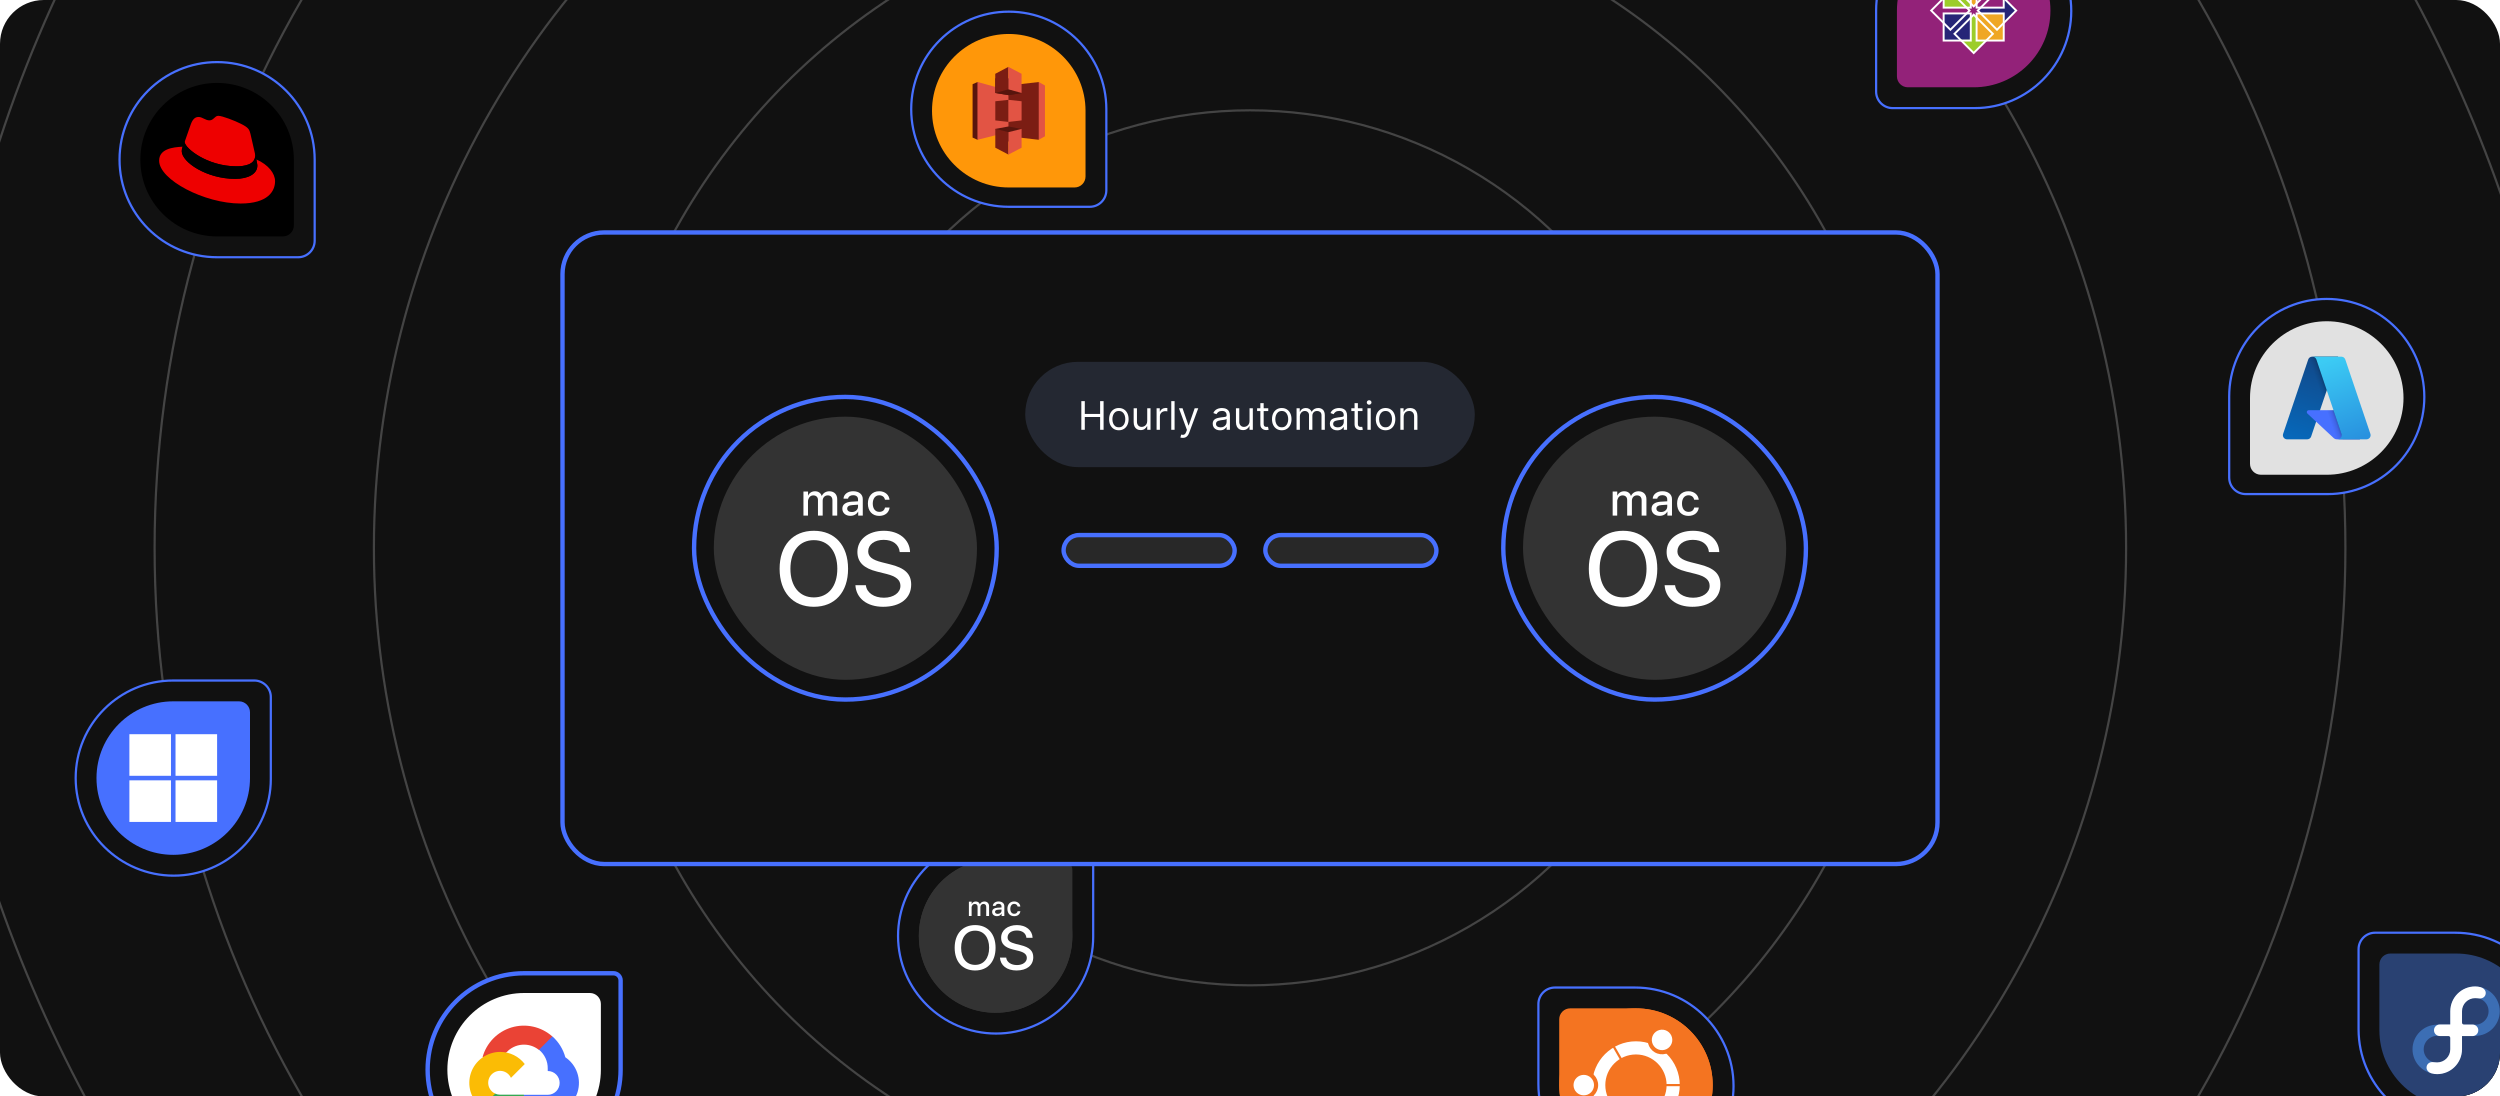 <svg width="1140" height="500" viewBox="0 0 1140 500" fill="none" xmlns="http://www.w3.org/2000/svg">
<g clip-path="url(#clip0_2346_7785)">
<rect width="1140" height="500" rx="20" fill="#111111"/>
<rect x="-29.5" y="-349.692" width="1199" height="1199" rx="599.5" stroke="#444444"/>
<circle cx="570" cy="249.808" r="499.5" stroke="#444444"/>
<circle cx="570" cy="249.808" r="399.5" stroke="#444444"/>
<circle cx="570" cy="249.808" r="299.5" stroke="#444444"/>
<circle cx="570" cy="249.808" r="199.5" stroke="#444444"/>
<circle cx="570" cy="249.808" r="99.5" stroke="#444444"/>
<path d="M54.51 72.808C54.51 48.237 74.429 28.318 99 28.318C123.571 28.318 143.49 48.237 143.49 72.808V109.772C143.49 113.929 140.121 117.298 135.964 117.298H99C74.429 117.298 54.51 97.379 54.51 72.808Z" fill="#111111"/>
<path d="M54.51 72.808C54.51 48.237 74.429 28.318 99 28.318C123.571 28.318 143.49 48.237 143.49 72.808V109.772C143.49 113.929 140.121 117.298 135.964 117.298H99C74.429 117.298 54.51 97.379 54.51 72.808Z" stroke="#4770FF" stroke-width="1.02"/>
<path d="M64 72.808C64 53.478 79.67 37.808 99 37.808C118.33 37.808 134 53.478 134 72.808V102.808C134 105.57 131.761 107.808 129 107.808H99C79.67 107.808 64 92.138 64 72.808Z" fill="black"/>
<path d="M107.848 75.864C111.32 75.864 116.348 75.141 116.348 71.003C116.348 70.686 116.32 70.37 116.265 70.058L114.209 61.058C113.737 59.086 113.32 58.169 109.848 56.447C107.154 55.058 101.293 52.808 99.543 52.808C97.904 52.808 97.431 54.891 95.515 54.891C93.654 54.891 92.293 53.336 90.543 53.336C88.876 53.336 87.793 54.475 86.959 56.808C86.959 56.808 84.626 63.391 84.32 64.364C84.274 64.536 84.256 64.714 84.265 64.891C84.237 67.447 94.32 75.836 107.848 75.864ZM116.876 72.697C117.348 74.975 117.348 75.225 117.348 75.503C117.348 79.391 112.987 81.558 107.237 81.558C94.237 81.558 82.876 73.947 82.876 68.919C82.875 68.222 83.016 67.532 83.293 66.891C78.626 67.114 72.57 67.947 72.57 73.28C72.57 82.03 93.293 92.808 109.681 92.808C122.265 92.808 125.431 87.114 125.431 82.614C125.431 79.086 122.376 75.086 116.876 72.697Z" fill="#EE0000"/>
<path d="M116.879 72.695C117.351 74.973 117.351 75.223 117.351 75.501C117.351 79.39 112.99 81.556 107.24 81.556C94.24 81.556 82.879 73.945 82.879 68.917C82.878 68.22 83.019 67.53 83.296 66.89L84.323 64.362C84.278 64.534 84.259 64.712 84.268 64.89C84.268 67.445 94.351 75.834 107.851 75.834C111.323 75.834 116.351 75.112 116.351 70.973C116.351 70.656 116.323 70.34 116.268 70.028L116.879 72.695Z" fill="black"/>
<path d="M34.51 354.808C34.51 330.237 54.429 310.318 79 310.318H115.964C120.121 310.318 123.49 313.687 123.49 317.844V355.254C123.49 379.575 103.552 399.298 79.224 399.298C54.649 399.298 34.51 379.376 34.51 354.808Z" fill="#111111"/>
<path d="M34.51 354.808C34.51 330.237 54.429 310.318 79 310.318H115.964C120.121 310.318 123.49 313.687 123.49 317.844V355.254C123.49 379.575 103.552 399.298 79.224 399.298C54.649 399.298 34.51 379.376 34.51 354.808Z" stroke="#4770FF" stroke-width="1.02"/>
<path d="M44 354.808C44 335.478 59.67 319.808 79 319.808H109C111.761 319.808 114 322.047 114 324.808V354.808C114 374.138 98.33 389.808 79 389.808C59.67 389.808 44 374.138 44 354.808Z" fill="#4770FF"/>
<path d="M59 334.808H77.962V353.762H59V334.808ZM80.038 334.808H99V353.762H80.038V334.808ZM59 355.846H77.962V374.808H59V355.846ZM80.038 355.846H99V374.808H80.038" fill="white"/>
<path d="M701.51 457.844C701.51 453.687 704.879 450.318 709.036 450.318H745.554C770.372 450.318 790.49 470.436 790.49 495.254C790.49 519.579 770.771 539.298 746.446 539.298C721.628 539.298 701.51 519.18 701.51 494.363V457.844Z" fill="#111111"/>
<path d="M701.51 457.844C701.51 453.687 704.879 450.318 709.036 450.318H745.554C770.372 450.318 790.49 470.436 790.49 495.254C790.49 519.579 770.771 539.298 746.446 539.298C721.628 539.298 701.51 519.18 701.51 494.363V457.844Z" stroke="#4770FF" stroke-width="1.02"/>
<path d="M711 464.808C711 462.047 713.239 459.808 716 459.808H746C765.33 459.808 781 475.478 781 494.808C781 514.138 765.33 529.808 746 529.808C726.67 529.808 711 514.138 711 494.808V464.808Z" fill="#F47421"/>
<path d="M746 529.808C765.33 529.808 781 514.138 781 494.808C781 475.478 765.33 459.808 746 459.808C726.67 459.808 711 475.478 711 494.808C711 514.138 726.67 529.808 746 529.808Z" fill="#F47421"/>
<path d="M745.998 511.782C755.373 511.782 762.973 504.182 762.973 494.807C762.973 485.432 755.373 477.832 745.998 477.832C736.623 477.832 729.023 485.432 729.023 494.807C729.023 504.182 736.623 511.782 745.998 511.782Z" stroke="white" stroke-width="6"/>
<path d="M722.199 501.371C725.824 501.371 728.762 498.433 728.762 494.809C728.762 491.184 725.824 488.246 722.199 488.246C718.575 488.246 715.637 491.184 715.637 494.809C715.637 498.433 718.575 501.371 722.199 501.371Z" fill="#F47421"/>
<path d="M759.223 494.808H767H759.223Z" fill="black"/>
<path d="M759.223 494.808H767" stroke="#F47421" stroke-width="1.02"/>
<path d="M722.2 499.481C724.78 499.481 726.872 497.389 726.872 494.808C726.872 492.228 724.78 490.136 722.2 490.136C719.619 490.136 717.527 492.228 717.527 494.808C717.527 497.389 719.619 499.481 722.2 499.481Z" fill="white"/>
<path d="M752.215 470.915C750.403 474.054 751.479 478.068 754.617 479.88C757.756 481.692 761.77 480.617 763.582 477.478C765.394 474.339 764.319 470.325 761.18 468.513C758.041 466.701 754.027 467.776 752.215 470.915Z" fill="#F47421"/>
<path d="M753.848 471.86C752.558 474.095 753.324 476.953 755.558 478.243C757.793 479.533 760.651 478.768 761.941 476.533C763.231 474.298 762.466 471.44 760.231 470.15C757.996 468.86 755.138 469.626 753.848 471.86Z" fill="white"/>
<path d="M739.391 483.356L735.502 476.62L739.391 483.356Z" fill="black"/>
<path d="M739.391 483.356L735.502 476.62" stroke="#F47421" stroke-width="1.02"/>
<path d="M855.51 4.808C855.51 -19.763 875.429 -39.682 900 -39.682C924.568 -39.682 944.49 -19.543 944.49 5.032C944.49 29.36 924.767 49.298 900.446 49.298H863.036C858.879 49.298 855.51 45.929 855.51 41.772V4.808Z" fill="#111111"/>
<path d="M855.51 4.808C855.51 -19.763 875.429 -39.682 900 -39.682C924.568 -39.682 944.49 -19.543 944.49 5.032C944.49 29.36 924.767 49.298 900.446 49.298H863.036C858.879 49.298 855.51 45.929 855.51 41.772V4.808Z" stroke="#4770FF" stroke-width="1.02"/>
<path d="M865 4.808C865 -14.522 880.67 -30.192 900 -30.192C919.33 -30.192 935 -14.522 935 4.808C935 24.138 919.33 39.808 900 39.808H870C867.239 39.808 865 37.569 865 34.808V4.808Z" fill="#932279"/>
<path d="M896.844 3.348L898.291 4.786L896.844 6.225H886.66V11.018L880.449 4.786L886.66 -1.34V3.348H896.844ZM901.321 -8.892H913.695V3.483H901.321V-8.892Z" fill="#932279"/>
<path d="M901.459 1.657L900.021 3.103L898.582 1.657V-8.528H893.789L900.021 -14.738L906.147 -8.528H901.459V1.657ZM901.324 6.133H913.698V18.508H901.324V6.133Z" fill="#EFA724"/>
<path d="M903.152 6.269L901.705 4.83L903.152 3.392H913.336V-1.401L919.547 4.83L913.336 10.957V6.269H903.152ZM886.301 6.134H898.675V18.508H886.301V6.134Z" fill="#262577"/>
<path d="M898.54 7.96L899.978 6.512L901.417 7.96V18.144H906.21L899.978 24.354L893.852 18.144H898.54V7.96ZM886.301 -8.892H898.675V3.483H886.301V-8.892Z" fill="#9CCD2A"/>
<path d="M885.859 -9.334H899.118V3.924H885.859V-9.334ZM886.743 3.04H898.234V-8.45H886.743V3.04ZM900.885 -9.334H914.144V3.924H900.885V-9.334ZM901.769 3.04H913.26V-8.45H901.769V3.04ZM900.885 5.692H914.144V18.951H900.885V5.692ZM901.769 18.066H913.26V6.576H901.769V18.066ZM885.859 5.692H899.118V18.951H885.859V5.692ZM886.743 18.066H898.234V6.576H886.743V18.066Z" fill="white"/>
<path d="M889.375 14.183L880 4.808L889.375 -4.567L898.75 4.808L889.375 14.183ZM881.25 4.808L889.375 12.933L897.5 4.808L889.375 -3.317L881.25 4.808ZM900 3.558L890.625 -5.817L900 -15.192L909.375 -5.817L900 3.558ZM891.875 -5.817L900 2.308L908.125 -5.817L900 -13.942L891.875 -5.817ZM910.625 14.183L901.25 4.808L910.625 -4.567L920 4.808L910.625 14.183ZM902.5 4.808L910.625 12.933L918.75 4.808L910.625 -3.317L902.5 4.808ZM900 24.808L890.625 15.433L900 6.058L909.375 15.433L900 24.808ZM891.875 15.433L900 23.558L908.125 15.433L900 7.308L891.875 15.433Z" fill="white"/>
<path d="M1075.51 432.844C1075.51 428.687 1078.88 425.318 1083.04 425.318H1119.55C1144.37 425.318 1164.49 445.436 1164.49 470.254C1164.49 494.579 1144.77 514.298 1120.45 514.298C1095.63 514.298 1075.51 494.18 1075.51 469.363V432.844Z" fill="#111111"/>
<path d="M1075.51 432.844C1075.51 428.687 1078.88 425.318 1083.04 425.318H1119.55C1144.37 425.318 1164.49 445.436 1164.49 470.254C1164.49 494.579 1144.77 514.298 1120.45 514.298C1095.63 514.298 1075.51 494.18 1075.51 469.363V432.844Z" stroke="#4770FF" stroke-width="1.02"/>
<path d="M1085 439.808C1085 437.047 1087.24 434.808 1090 434.808H1120C1139.33 434.808 1155 450.478 1155 469.808C1155 489.138 1139.33 504.808 1120 504.808C1100.67 504.808 1085 489.138 1085 469.808V439.808Z" fill="#294172"/>
<path d="M1111.34 469.8H1120.02V478.482C1120.02 483.275 1116.13 487.164 1111.34 487.164C1106.55 487.164 1102.66 483.275 1102.66 478.482C1102.66 473.689 1106.55 469.8 1111.34 469.8Z" stroke="#3C6EB4" stroke-width="5.1"/>
<path d="M1128.66 469.816H1119.98V461.134C1119.98 456.341 1123.87 452.451 1128.66 452.451C1133.45 452.451 1137.34 456.341 1137.34 461.134C1137.34 465.926 1133.45 469.816 1128.66 469.816Z" stroke="#3C6EB4" stroke-width="5.1"/>
<path d="M1122.68 467.156V478.47C1122.68 484.731 1117.6 489.808 1111.34 489.808C1110.39 489.808 1109.71 489.701 1108.83 489.471C1107.55 489.136 1106.5 488.084 1106.5 486.861C1106.5 485.383 1107.58 484.308 1109.18 484.308C1109.94 484.308 1110.22 484.455 1111.34 484.455C1114.64 484.455 1117.32 481.781 1117.32 478.48V473.279C1117.32 472.813 1116.95 472.436 1116.48 472.436L1112.55 472.435C1111.08 472.435 1109.9 471.267 1109.9 469.798C1109.9 468.32 1111.09 467.156 1112.57 467.156" fill="white"/>
<path d="M1117.32 472.46V461.146C1117.32 454.885 1122.4 449.808 1128.66 449.808C1129.61 449.808 1130.29 449.915 1131.17 450.145C1132.45 450.481 1133.5 451.532 1133.5 452.755C1133.5 454.233 1132.42 455.308 1130.82 455.308C1130.06 455.308 1129.78 455.161 1128.66 455.161C1125.36 455.161 1122.68 457.835 1122.68 461.137V466.337C1122.68 466.803 1123.05 467.18 1123.52 467.18L1127.45 467.181C1128.92 467.181 1130.1 468.35 1130.1 469.818C1130.1 471.296 1128.91 472.46 1127.43 472.46" fill="white"/>
<path d="M409.51 426.808C409.51 402.237 429.429 382.318 454 382.318H490.964C495.121 382.318 498.49 385.687 498.49 389.844V427.254C498.49 451.575 478.552 471.298 454.224 471.298C429.649 471.298 409.51 451.376 409.51 426.808Z" fill="#111111"/>
<path d="M409.51 426.808C409.51 402.237 429.429 382.318 454 382.318H490.964C495.121 382.318 498.49 385.687 498.49 389.844V427.254C498.49 451.575 478.552 471.298 454.224 471.298C429.649 471.298 409.51 451.376 409.51 426.808Z" stroke="#4770FF" stroke-width="1.02"/>
<path d="M419 426.808C419 407.478 434.67 391.808 454 391.808H484C486.761 391.808 489 394.047 489 396.808V426.808C489 446.138 473.33 461.808 454 461.808C434.67 461.808 419 446.138 419 426.808Z" fill="#333333"/>
<path d="M489 426.808C489 407.277 473.533 391.808 454 391.808C434.469 391.808 419 407.277 419 426.808C419 446.341 434.469 461.808 454 461.808C473.531 461.808 489 446.341 489 426.808Z" fill="#333333"/>
<path d="M456.697 416.613H456.728V417.706H457.977V413.207C457.977 412.881 457.914 412.586 457.79 412.322C457.665 412.058 457.488 411.833 457.259 411.646C457.03 411.458 456.752 411.316 456.428 411.214C456.104 411.112 455.743 411.062 455.344 411.062C454.974 411.062 454.632 411.113 454.317 411.214C454.002 411.314 453.731 411.455 453.499 411.637C453.266 411.818 453.083 412.031 452.948 412.277C452.813 412.523 452.741 412.791 452.734 413.081H453.96C453.989 412.94 454.041 412.811 454.118 412.697C454.193 412.581 454.29 412.482 454.407 412.4C454.524 412.317 454.659 412.254 454.812 412.21C454.965 412.166 455.131 412.144 455.308 412.144C455.748 412.144 456.087 412.242 456.326 412.439C456.566 412.635 456.686 412.925 456.686 413.303V413.809L454.917 413.911C454.103 413.964 453.482 414.153 453.053 414.477C452.625 414.8 452.41 415.25 452.41 415.826C452.41 416.12 452.464 416.387 452.574 416.627C452.682 416.866 452.834 417.07 453.029 417.24C453.224 417.409 453.457 417.54 453.73 417.633C454.001 417.726 454.299 417.772 454.626 417.772C454.848 417.772 455.064 417.745 455.275 417.691C455.487 417.637 455.682 417.559 455.862 417.459C456.04 417.358 456.2 417.235 456.344 417.093C456.487 416.95 456.604 416.79 456.697 416.613ZM456.197 416.309C456.045 416.441 455.862 416.544 455.653 416.618C455.445 416.691 455.218 416.728 454.977 416.728C454.599 416.728 454.296 416.646 454.071 416.478C453.845 416.312 453.733 416.087 453.733 415.805C453.733 415.515 453.847 415.289 454.074 415.126C454.302 414.964 454.641 414.868 455.092 414.839L456.686 414.73V415.243C456.686 415.46 456.643 415.659 456.556 415.841C456.47 416.022 456.35 416.178 456.197 416.309Z" fill="white"/>
<path d="M465.346 430.958L463.18 430.417C460.541 429.751 459.459 428.889 459.459 427.431C459.459 425.584 461.18 424.307 463.666 424.307C466.167 424.307 467.846 425.571 468.041 427.626H470.86C470.749 424.211 467.861 421.836 463.723 421.836C459.487 421.836 456.515 424.197 456.515 427.599C456.515 430.363 458.195 432.043 461.889 432.959L464.459 433.598C467.096 434.264 468.236 435.237 468.236 436.847C468.236 438.708 466.36 440.069 463.75 440.069C461.028 440.069 459.042 438.708 458.82 436.652H455.973C456.18 440.249 459.153 442.54 463.526 442.54C468.221 442.54 471.164 440.221 471.165 436.499C471.165 433.583 469.471 431.958 465.346 430.958Z" fill="white"/>
<path d="M451.019 417.708V413.238C451.019 412.911 450.968 412.614 450.867 412.348C450.767 412.081 450.623 411.853 450.435 411.665C450.248 411.478 450.023 411.334 449.759 411.231C449.495 411.127 449.203 411.076 448.881 411.076C448.647 411.076 448.425 411.105 448.213 411.163C448.002 411.222 447.807 411.306 447.63 411.417C447.453 411.527 447.296 411.662 447.159 411.818C447.023 411.974 446.912 412.151 446.828 412.349H446.797C446.665 411.938 446.44 411.623 446.123 411.405C445.809 411.186 445.42 411.076 444.961 411.076C444.748 411.076 444.545 411.103 444.351 411.157C444.159 411.211 443.981 411.289 443.82 411.393C443.658 411.496 443.518 411.619 443.395 411.764C443.272 411.908 443.171 412.075 443.095 412.259H443.071V411.148H441.82V417.706H443.057V413.684C443.057 413.471 443.165 413.273 443.231 413.093C443.299 412.911 443.395 412.755 443.518 412.622C443.641 412.49 443.787 412.387 443.958 412.312C444.131 412.237 444.317 412.199 444.518 412.199C444.711 412.199 444.885 412.229 445.041 412.288C445.195 412.346 445.329 412.429 445.437 412.538C445.546 412.647 445.629 412.778 445.687 412.931C445.746 413.084 445.776 413.255 445.776 413.444V417.708H447.062V413.637C447.062 413.427 447.096 413.234 447.165 413.057C447.233 412.88 447.327 412.727 447.449 412.601C447.569 412.474 447.714 412.375 447.881 412.304C448.049 412.234 448.233 412.198 448.434 412.198C448.845 412.198 449.161 412.316 449.381 412.552C449.603 412.787 449.714 413.121 449.714 413.552V417.708L451.019 417.708Z" fill="white"/>
<path d="M444.66 421.836C438.925 421.836 435.328 425.835 435.328 432.195C435.328 438.555 438.925 442.54 444.66 442.54C450.395 442.54 453.978 438.553 453.978 432.195C453.978 425.835 450.395 421.836 444.66 421.836ZM444.66 439.984C440.73 439.984 438.273 436.97 438.273 432.193C438.273 427.403 440.73 424.389 444.66 424.389C448.576 424.389 451.049 427.403 451.047 432.193C451.047 436.97 448.576 439.984 444.66 439.984Z" fill="white"/>
<path d="M461.185 412.781C461.338 412.586 461.522 412.434 461.738 412.328C461.952 412.221 462.194 412.167 462.459 412.167C462.686 412.167 462.887 412.197 463.066 412.26C463.245 412.322 463.401 412.407 463.534 412.517C463.666 412.626 463.773 412.755 463.854 412.904C463.935 413.052 463.992 413.214 464.023 413.386H465.272C465.243 413.073 465.16 412.775 465.019 412.493C464.878 412.211 464.686 411.965 464.444 411.754C464.203 411.542 463.915 411.374 463.578 411.25C463.242 411.125 462.864 411.062 462.446 411.062C461.982 411.062 461.561 411.142 461.183 411.301C460.805 411.46 460.483 411.686 460.215 411.98C459.946 412.274 459.739 412.628 459.593 413.04C459.446 413.454 459.372 413.916 459.375 414.424C459.375 414.944 459.449 415.411 459.595 415.826C459.742 416.241 459.951 416.594 460.221 416.883C460.491 417.172 460.816 417.396 461.194 417.55C461.573 417.705 461.994 417.782 462.462 417.782C462.857 417.782 463.219 417.727 463.549 417.619C463.879 417.511 464.165 417.357 464.41 417.157C464.653 416.958 464.851 416.718 465.004 416.436C465.157 416.154 465.251 415.842 465.287 415.501H464.037C463.956 415.887 463.782 416.181 463.512 416.382C463.242 416.583 462.894 416.683 462.467 416.683C462.206 416.683 461.966 416.631 461.749 416.529C461.531 416.427 461.344 416.279 461.189 416.085C461.033 415.892 460.913 415.656 460.829 415.376C460.744 415.097 460.702 414.779 460.702 414.425C460.702 414.084 460.744 413.773 460.829 413.493C460.913 413.214 461.032 412.976 461.185 412.781Z" fill="white"/>
<path d="M415.51 49.808C415.51 25.237 435.429 5.318 460 5.318C484.571 5.318 504.49 25.237 504.49 49.808V86.772C504.49 90.929 501.121 94.298 496.964 94.298H460C435.429 94.298 415.51 74.379 415.51 49.808Z" fill="#111111"/>
<path d="M415.51 49.808C415.51 25.237 435.429 5.318 460 5.318C484.571 5.318 504.49 25.237 504.49 49.808V86.772C504.49 90.929 501.121 94.298 496.964 94.298H460C435.429 94.298 415.51 74.379 415.51 49.808Z" stroke="#4770FF" stroke-width="1.02"/>
<g filter="url(#filter0_d_2346_7785)">
<path d="M425 49.808C425 30.478 440.67 14.808 460 14.808C479.33 14.808 495 30.478 495 49.808V79.808C495 82.57 492.761 84.808 490 84.808H460C440.67 84.808 425 69.138 425 49.808Z" fill="#FF9709"/>
<path fill-rule="evenodd" clip-rule="evenodd" d="M473.667 36.725L466.75 49.892L473.667 63.058L476.5 61.474V38.308L473.667 36.725Z" fill="#E25444"/>
<path fill-rule="evenodd" clip-rule="evenodd" d="M473.664 36.725L459.831 38.308L452.789 49.892L459.831 61.474L473.664 63.058V36.725Z" fill="#7B1D13"/>
<path fill-rule="evenodd" clip-rule="evenodd" d="M445.75 36.725L443.5 37.725V62.058L445.75 63.058L459.833 49.892L445.75 36.725Z" fill="#58150D"/>
<path fill-rule="evenodd" clip-rule="evenodd" d="M445.723 36.697L459.855 40.623V59.511L445.723 63.067V36.697Z" fill="#E25444"/>
<path fill-rule="evenodd" clip-rule="evenodd" d="M459.86 42.696L453.859 41.733L459.86 34.919L465.846 41.733L459.86 42.696Z" fill="#58150D"/>
<path fill-rule="evenodd" clip-rule="evenodd" d="M465.846 41.733L459.852 42.711L453.859 41.733V34.919" fill="#58150D"/>
<path fill-rule="evenodd" clip-rule="evenodd" d="M459.86 56.993L453.859 58.104L459.86 63.956L465.846 58.104L459.86 56.993Z" fill="#58150D"/>
<path fill-rule="evenodd" clip-rule="evenodd" d="M459.832 29.808L453.832 32.975V41.724L459.851 40.03L459.832 29.808Z" fill="#7B1D13"/>
<path fill-rule="evenodd" clip-rule="evenodd" d="M459.852 44.844L453.859 45.496V54.232L459.852 54.918V44.844Z" fill="#7B1D13"/>
<path fill-rule="evenodd" clip-rule="evenodd" d="M459.852 59.586L453.859 58.084V66.672L459.852 69.808V59.586Z" fill="#7B1D13"/>
<path fill-rule="evenodd" clip-rule="evenodd" d="M465.845 58.084L459.852 59.587V69.808L465.845 66.672V58.084Z" fill="#E25444"/>
<path fill-rule="evenodd" clip-rule="evenodd" d="M459.852 44.844L465.845 45.496V54.232L459.852 54.918V44.844Z" fill="#E25444"/>
<path fill-rule="evenodd" clip-rule="evenodd" d="M459.836 29.808L465.836 32.975V41.724L459.836 40.058V29.808Z" fill="#E25444"/>
</g>
<path d="M1016.51 180.808C1016.51 156.237 1036.43 136.318 1061 136.318C1085.57 136.318 1105.49 156.458 1105.49 181.032C1105.49 205.36 1085.77 225.298 1061.45 225.298H1024.04C1019.88 225.298 1016.51 221.929 1016.51 217.772V180.808Z" fill="#111111"/>
<path d="M1016.51 180.808C1016.51 156.237 1036.43 136.318 1061 136.318C1085.57 136.318 1105.49 156.458 1105.49 181.032C1105.49 205.36 1085.77 225.298 1061.45 225.298H1024.04C1019.88 225.298 1016.51 221.929 1016.51 217.772V180.808Z" stroke="#4770FF" stroke-width="1.02"/>
<g filter="url(#filter1_d_2346_7785)">
<path d="M1026 180.808C1026 161.478 1041.67 145.808 1061 145.808C1080.33 145.808 1096 161.478 1096 180.808C1096 200.138 1080.33 215.808 1061 215.808H1031C1028.24 215.808 1026 213.57 1026 210.808V180.808Z" fill="#E1E1E1"/>
<path d="M1054.34 161.962H1066.17L1053.88 198.37C1053.76 198.744 1053.52 199.069 1053.2 199.3C1052.88 199.53 1052.49 199.654 1052.1 199.654H1042.88C1042.59 199.654 1042.29 199.583 1042.02 199.446C1041.76 199.31 1041.53 199.112 1041.35 198.869C1041.18 198.626 1041.07 198.345 1041.02 198.049C1040.98 197.753 1041 197.451 1041.1 197.167L1052.55 163.246C1052.67 162.871 1052.91 162.546 1053.23 162.316C1053.56 162.085 1053.94 161.962 1054.34 161.962Z" fill="url(#paint0_linear_2346_7785)"/>
<path d="M1071.54 186.383H1052.77C1052.59 186.383 1052.42 186.435 1052.28 186.533C1052.13 186.631 1052.02 186.77 1051.96 186.933C1051.89 187.095 1051.88 187.273 1051.92 187.443C1051.96 187.613 1052.05 187.768 1052.17 187.887L1064.24 199.145C1064.59 199.473 1065.05 199.655 1065.53 199.655H1076.16L1071.54 186.383Z" fill="#4770FF"/>
<path d="M1054.34 161.961C1053.94 161.96 1053.55 162.086 1053.23 162.322C1052.9 162.557 1052.66 162.889 1052.54 163.27L1041.11 197.136C1041.01 197.42 1040.98 197.725 1041.02 198.025C1041.06 198.324 1041.17 198.61 1041.35 198.857C1041.52 199.104 1041.75 199.305 1042.02 199.444C1042.29 199.582 1042.59 199.654 1042.89 199.654H1052.34C1052.69 199.591 1053.02 199.435 1053.29 199.204C1053.57 198.972 1053.77 198.672 1053.89 198.335L1056.17 191.617L1064.31 199.212C1064.65 199.494 1065.08 199.65 1065.52 199.654H1076.11L1071.47 186.382L1057.93 186.385L1066.22 161.961H1054.34Z" fill="url(#paint1_linear_2346_7785)"/>
<path d="M1069.45 163.243C1069.32 162.87 1069.08 162.545 1068.76 162.315C1068.44 162.085 1068.06 161.961 1067.66 161.961H1054.47C1054.87 161.961 1055.25 162.085 1055.57 162.315C1055.89 162.545 1056.13 162.87 1056.26 163.243L1067.71 197.166C1067.8 197.45 1067.83 197.752 1067.79 198.048C1067.74 198.344 1067.63 198.625 1067.45 198.868C1067.28 199.111 1067.05 199.309 1066.78 199.446C1066.52 199.583 1066.22 199.654 1065.92 199.654H1079.11C1079.41 199.654 1079.71 199.583 1079.97 199.446C1080.24 199.309 1080.47 199.111 1080.65 198.868C1080.82 198.625 1080.93 198.344 1080.98 198.048C1081.02 197.752 1081 197.45 1080.9 197.166L1069.45 163.243Z" fill="url(#paint2_linear_2346_7785)"/>
</g>
<path d="M195 487.808C195 463.508 214.699 443.808 239 443.808H279.714C281.529 443.808 283 445.279 283 447.094V487.808C283 512.109 263.301 531.808 239 531.808C214.699 531.808 195 512.109 195 487.808Z" fill="#111111"/>
<path d="M195 487.808C195 463.508 214.699 443.808 239 443.808H279.714C281.529 443.808 283 445.279 283 447.094V487.808C283 512.109 263.301 531.808 239 531.808C214.699 531.808 195 512.109 195 487.808Z" stroke="#4770FF" stroke-width="2"/>
<path d="M204 487.808C204 468.478 219.67 452.808 239 452.808H269C271.761 452.808 274 455.047 274 457.808V487.808C274 507.138 258.33 522.808 239 522.808C219.67 522.808 204 507.138 204 487.808Z" fill="white"/>
<path d="M245.728 478.769H247.253L251.599 474.423L251.812 472.578C249.322 470.38 246.314 468.853 243.07 468.142C239.826 467.431 236.454 467.558 233.273 468.512C230.092 469.466 227.207 471.215 224.89 473.594C222.573 475.973 220.901 478.904 220.031 482.109C220.515 481.91 221.052 481.878 221.556 482.017L230.249 480.584C230.249 480.584 230.691 479.852 230.92 479.898C232.782 477.852 235.356 476.596 238.115 476.386C240.873 476.176 243.608 477.029 245.758 478.769H245.728Z" fill="#EA4335"/>
<path d="M257.79 482.109C256.791 478.43 254.74 475.123 251.889 472.593L245.789 478.693C247.06 479.732 248.079 481.045 248.768 482.535C249.458 484.025 249.8 485.652 249.769 487.294V488.377C250.482 488.377 251.188 488.517 251.846 488.79C252.505 489.063 253.104 489.463 253.608 489.967C254.112 490.471 254.512 491.069 254.785 491.728C255.057 492.387 255.198 493.093 255.198 493.806C255.198 494.518 255.057 495.224 254.785 495.883C254.512 496.542 254.112 497.14 253.608 497.644C253.104 498.149 252.505 498.548 251.846 498.821C251.188 499.094 250.482 499.235 249.769 499.235H238.911L237.828 500.333V506.844L238.911 507.927H249.769C252.801 507.951 255.76 506.998 258.209 505.209C260.657 503.421 262.465 500.891 263.364 497.996C264.264 495.1 264.208 491.992 263.204 489.131C262.2 486.27 260.302 483.808 257.79 482.109Z" fill="#4770FF"/>
<path d="M228.04 507.866H238.898V499.174H228.04C227.267 499.173 226.502 499.007 225.799 498.686L224.274 499.158L219.897 503.505L219.516 505.03C221.97 506.883 224.965 507.879 228.04 507.866Z" fill="#34A853"/>
<path d="M228.037 479.67C225.095 479.688 222.232 480.624 219.848 482.348C217.464 484.072 215.677 486.497 214.738 489.285C213.8 492.073 213.755 495.085 214.611 497.9C215.467 500.715 217.18 503.192 219.512 504.986L225.811 498.687C225.01 498.326 224.31 497.775 223.769 497.083C223.228 496.391 222.863 495.579 222.705 494.715C222.547 493.851 222.602 492.961 222.863 492.123C223.125 491.284 223.586 490.522 224.207 489.901C224.828 489.28 225.59 488.819 226.429 488.557C227.267 488.296 228.157 488.241 229.021 488.399C229.885 488.557 230.698 488.922 231.389 489.463C232.081 490.003 232.632 490.704 232.993 491.505L239.292 485.206C237.97 483.478 236.266 482.079 234.313 481.119C232.361 480.158 230.213 479.663 228.037 479.67Z" fill="#FBBC05"/>
<rect x="256.5" y="106" width="627" height="288" rx="19" fill="#111111"/>
<rect x="256.5" y="106" width="627" height="288" rx="19" stroke="#4770FF" stroke-width="2"/>
<rect x="316.5" y="181" width="138" height="138" rx="69" fill="#111111"/>
<rect x="316.5" y="181" width="138" height="138" rx="69" stroke="#4770FF" stroke-width="2"/>
<rect x="325.5" y="190" width="120" height="120" rx="60" fill="#333333"/>
<path d="M435.5 250C435.5 222.099 413.404 200 385.5 200C357.599 200 335.5 222.099 335.5 250C335.5 277.904 357.599 300 385.5 300C413.401 300 435.5 277.904 435.5 250Z" fill="#333333"/>
<path d="M391.282 233.292H391.334V235.121H393.425V227.589C393.425 227.044 393.32 226.55 393.111 226.108C392.903 225.666 392.607 225.29 392.223 224.976C391.839 224.662 391.374 224.424 390.832 224.253C390.29 224.082 389.685 224 389.018 224C388.398 224 387.825 224.085 387.298 224.253C386.771 224.421 386.317 224.657 385.928 224.961C385.539 225.265 385.232 225.621 385.007 226.033C384.781 226.444 384.66 226.894 384.648 227.378H386.701C386.748 227.142 386.836 226.926 386.964 226.735C387.09 226.542 387.253 226.376 387.449 226.238C387.645 226.1 387.87 225.995 388.126 225.92C388.382 225.847 388.661 225.809 388.957 225.809C389.693 225.809 390.26 225.975 390.662 226.304C391.063 226.633 391.264 227.117 391.264 227.749V228.598L388.302 228.769C386.939 228.856 385.9 229.173 385.182 229.715C384.464 230.257 384.105 231.01 384.105 231.974C384.105 232.466 384.196 232.913 384.379 233.314C384.56 233.716 384.816 234.057 385.142 234.341C385.468 234.624 385.857 234.843 386.314 234.998C386.769 235.154 387.268 235.232 387.815 235.232C388.187 235.232 388.548 235.187 388.902 235.096C389.256 235.006 389.582 234.875 389.883 234.707C390.182 234.539 390.451 234.333 390.692 234.095C390.93 233.856 391.126 233.588 391.282 233.292ZM390.446 232.782C390.19 233.003 389.883 233.176 389.535 233.299C389.186 233.422 388.807 233.485 388.403 233.485C387.77 233.485 387.263 233.347 386.887 233.066C386.508 232.787 386.319 232.41 386.319 231.939C386.319 231.454 386.51 231.075 386.892 230.802C387.273 230.53 387.84 230.37 388.596 230.322L391.264 230.139V230.997C391.264 231.361 391.191 231.695 391.046 231.999C390.903 232.303 390.702 232.564 390.446 232.782Z" fill="white"/>
<path d="M405.759 257.306L402.132 256.4C397.714 255.286 395.902 253.843 395.902 251.403C395.902 248.311 398.784 246.172 402.945 246.172C407.132 246.172 409.943 248.288 410.269 251.729H414.988C414.802 246.011 409.968 242.036 403.041 242.036C395.95 242.036 390.975 245.989 390.975 251.684C390.975 256.31 393.786 259.124 399.971 260.657L404.273 261.727C408.688 262.841 410.596 264.47 410.596 267.166C410.596 270.281 407.456 272.56 403.086 272.56C398.53 272.56 395.204 270.281 394.833 266.839H390.066C390.413 272.861 395.39 276.696 402.712 276.696C410.571 276.696 415.498 272.813 415.5 266.583C415.5 261.701 412.664 258.981 405.759 257.306Z" fill="white"/>
<path d="M381.77 235.12V227.637C381.77 227.09 381.685 226.593 381.516 226.147C381.348 225.7 381.107 225.318 380.794 225.004C380.48 224.691 380.103 224.45 379.661 224.277C379.22 224.103 378.73 224.018 378.191 224.018C377.799 224.018 377.428 224.066 377.074 224.164C376.72 224.262 376.393 224.402 376.097 224.588C375.801 224.774 375.538 224.999 375.309 225.261C375.081 225.522 374.895 225.818 374.754 226.149H374.702C374.481 225.461 374.104 224.934 373.575 224.568C373.048 224.201 372.398 224.018 371.63 224.018C371.273 224.018 370.932 224.063 370.608 224.154C370.287 224.244 369.988 224.374 369.719 224.548C369.448 224.721 369.212 224.927 369.007 225.17C368.801 225.411 368.633 225.69 368.505 225.998H368.464V224.139H366.371V235.117H368.442V228.383C368.442 228.027 368.623 227.695 368.733 227.394C368.846 227.09 369.007 226.829 369.212 226.606C369.418 226.385 369.664 226.212 369.95 226.086C370.239 225.961 370.55 225.898 370.887 225.898C371.21 225.898 371.501 225.948 371.763 226.046C372.021 226.144 372.244 226.282 372.425 226.465C372.608 226.649 372.746 226.867 372.844 227.123C372.942 227.379 372.992 227.665 372.992 227.981V235.12H375.146V228.305C375.146 227.954 375.204 227.63 375.319 227.334C375.432 227.038 375.59 226.782 375.794 226.571C375.994 226.357 376.238 226.192 376.516 226.074C376.798 225.956 377.106 225.896 377.443 225.896C378.13 225.896 378.66 226.094 379.029 226.488C379.4 226.882 379.586 227.442 379.586 228.162V235.12L381.77 235.12Z" fill="white"/>
<path d="M371.122 242.036C361.521 242.036 355.5 248.73 355.5 259.377C355.5 270.025 361.521 276.696 371.122 276.696C380.723 276.696 386.722 270.022 386.722 259.377C386.722 248.73 380.723 242.036 371.122 242.036ZM371.122 272.417C364.543 272.417 360.43 267.372 360.43 259.375C360.43 251.355 364.543 246.31 371.122 246.31C377.678 246.31 381.817 251.355 381.815 259.375C381.815 267.372 377.678 272.417 371.122 272.417Z" fill="white"/>
<path d="M398.788 226.876C399.044 226.55 399.352 226.296 399.714 226.118C400.073 225.94 400.477 225.849 400.921 225.849C401.3 225.849 401.636 225.9 401.938 226.005C402.236 226.108 402.497 226.251 402.721 226.434C402.942 226.617 403.12 226.833 403.255 227.082C403.391 227.33 403.486 227.601 403.539 227.89H405.63C405.582 227.365 405.442 226.866 405.206 226.394C404.97 225.922 404.648 225.511 404.244 225.157C403.84 224.803 403.358 224.522 402.793 224.313C402.231 224.105 401.599 224 400.898 224C400.123 224 399.418 224.133 398.785 224.399C398.153 224.665 397.613 225.044 397.164 225.536C396.714 226.028 396.368 226.62 396.122 227.31C395.876 228.003 395.753 228.776 395.758 229.627C395.758 230.498 395.881 231.278 396.127 231.974C396.373 232.669 396.722 233.259 397.174 233.743C397.625 234.228 398.17 234.602 398.803 234.86C399.438 235.119 400.143 235.249 400.926 235.249C401.586 235.249 402.194 235.156 402.746 234.976C403.298 234.795 403.777 234.536 404.187 234.203C404.593 233.869 404.924 233.467 405.18 232.995C405.437 232.523 405.595 232.001 405.655 231.429H403.562C403.426 232.077 403.135 232.569 402.683 232.905C402.231 233.241 401.649 233.409 400.934 233.409C400.497 233.409 400.095 233.322 399.731 233.151C399.367 232.98 399.054 232.732 398.795 232.408C398.534 232.084 398.333 231.69 398.193 231.221C398.05 230.754 397.979 230.222 397.979 229.629C397.979 229.057 398.05 228.538 398.193 228.068C398.333 227.601 398.532 227.202 398.788 226.876Z" fill="white"/>
<g clip-path="url(#clip1_2346_7785)">
<rect x="467.5" y="165" width="205" height="48" rx="24" fill="#242832"/>
<path d="M493.085 196V182.909H494.67V188.739H501.651V182.909H503.236V196H501.651V190.145H494.67V196H493.085ZM510.194 196.205C509.307 196.205 508.529 195.994 507.86 195.572C507.196 195.15 506.676 194.56 506.301 193.801C505.93 193.043 505.745 192.156 505.745 191.142C505.745 190.119 505.93 189.227 506.301 188.464C506.676 187.701 507.196 187.109 507.86 186.687C508.529 186.265 509.307 186.054 510.194 186.054C511.08 186.054 511.855 186.265 512.52 186.687C513.189 187.109 513.709 187.701 514.08 188.464C514.455 189.227 514.642 190.119 514.642 191.142C514.642 192.156 514.455 193.043 514.08 193.801C513.709 194.56 513.189 195.15 512.52 195.572C511.855 195.994 511.08 196.205 510.194 196.205ZM510.194 194.849C510.867 194.849 511.421 194.677 511.855 194.332C512.29 193.987 512.612 193.533 512.821 192.97C513.029 192.408 513.134 191.798 513.134 191.142C513.134 190.486 513.029 189.874 512.821 189.308C512.612 188.741 512.29 188.283 511.855 187.933C511.421 187.584 510.867 187.409 510.194 187.409C509.52 187.409 508.966 187.584 508.532 187.933C508.097 188.283 507.775 188.741 507.566 189.308C507.358 189.874 507.253 190.486 507.253 191.142C507.253 191.798 507.358 192.408 507.566 192.97C507.775 193.533 508.097 193.987 508.532 194.332C508.966 194.677 509.52 194.849 510.194 194.849ZM523.133 191.986V186.182H524.641V196H523.133V194.338H523.03C522.8 194.837 522.442 195.261 521.956 195.61C521.471 195.955 520.857 196.128 520.116 196.128C519.502 196.128 518.956 195.994 518.479 195.725C518.002 195.452 517.627 195.043 517.354 194.498C517.081 193.948 516.945 193.256 516.945 192.42V186.182H518.454V192.318C518.454 193.034 518.654 193.605 519.055 194.031C519.459 194.457 519.975 194.67 520.601 194.67C520.976 194.67 521.358 194.575 521.746 194.383C522.138 194.191 522.466 193.897 522.73 193.501C522.998 193.104 523.133 192.599 523.133 191.986ZM527.404 196V186.182H528.862V187.665H528.964C529.143 187.179 529.467 186.785 529.935 186.482C530.404 186.18 530.933 186.028 531.521 186.028C531.631 186.028 531.77 186.031 531.936 186.035C532.102 186.039 532.228 186.045 532.313 186.054V187.588C532.262 187.575 532.145 187.556 531.962 187.531C531.783 187.501 531.593 187.486 531.393 187.486C530.915 187.486 530.489 187.586 530.114 187.786C529.744 187.982 529.45 188.255 529.232 188.604C529.019 188.95 528.913 189.344 528.913 189.787V196H527.404ZM535.61 182.909V196H534.101V182.909H535.61ZM539.344 199.682C539.089 199.682 538.861 199.661 538.661 199.618C538.46 199.58 538.322 199.541 538.245 199.503L538.629 198.173C538.995 198.267 539.319 198.301 539.6 198.276C539.881 198.25 540.131 198.124 540.348 197.898C540.57 197.677 540.772 197.317 540.955 196.818L541.237 196.051L537.606 186.182H539.242L541.952 194.006H542.055L544.765 186.182H546.401L542.234 197.432C542.046 197.939 541.814 198.359 541.537 198.691C541.26 199.028 540.938 199.277 540.572 199.439C540.21 199.601 539.8 199.682 539.344 199.682ZM556.344 196.23C555.722 196.23 555.157 196.113 554.65 195.879C554.143 195.64 553.74 195.297 553.442 194.849C553.144 194.398 552.995 193.852 552.995 193.213C552.995 192.651 553.105 192.195 553.327 191.845C553.549 191.491 553.845 191.214 554.216 191.014C554.586 190.814 554.995 190.665 555.443 190.567C555.895 190.464 556.348 190.384 556.804 190.324C557.401 190.247 557.885 190.19 558.255 190.151C558.63 190.109 558.903 190.038 559.074 189.94C559.248 189.842 559.336 189.672 559.336 189.429V189.378C559.336 188.747 559.163 188.257 558.818 187.908C558.477 187.558 557.959 187.384 557.265 187.384C556.544 187.384 555.98 187.541 555.571 187.857C555.162 188.172 554.874 188.509 554.708 188.866L553.276 188.355C553.532 187.759 553.873 187.294 554.299 186.962C554.729 186.625 555.198 186.391 555.705 186.259C556.216 186.122 556.719 186.054 557.213 186.054C557.529 186.054 557.891 186.092 558.3 186.169C558.713 186.241 559.112 186.393 559.495 186.623C559.883 186.853 560.205 187.2 560.461 187.665C560.716 188.129 560.844 188.751 560.844 189.531V196H559.336V194.67H559.259C559.157 194.884 558.986 195.112 558.748 195.354C558.509 195.597 558.191 195.804 557.795 195.974C557.399 196.145 556.915 196.23 556.344 196.23ZM556.574 194.875C557.171 194.875 557.674 194.758 558.083 194.523C558.496 194.289 558.807 193.987 559.016 193.616C559.229 193.245 559.336 192.855 559.336 192.446V191.065C559.272 191.142 559.131 191.212 558.914 191.276C558.701 191.336 558.453 191.389 558.172 191.436C557.895 191.479 557.625 191.517 557.36 191.551C557.1 191.581 556.89 191.607 556.728 191.628C556.336 191.679 555.969 191.762 555.628 191.877C555.292 191.988 555.019 192.156 554.81 192.382C554.605 192.604 554.503 192.906 554.503 193.29C554.503 193.814 554.697 194.21 555.085 194.479C555.477 194.743 555.973 194.875 556.574 194.875ZM569.785 191.986V186.182H571.294V196H569.785V194.338H569.683C569.453 194.837 569.095 195.261 568.609 195.61C568.123 195.955 567.509 196.128 566.768 196.128C566.154 196.128 565.609 195.994 565.132 195.725C564.654 195.452 564.279 195.043 564.007 194.498C563.734 193.948 563.597 193.256 563.597 192.42V186.182H565.106V192.318C565.106 193.034 565.306 193.605 565.707 194.031C566.112 194.457 566.627 194.67 567.254 194.67C567.629 194.67 568.01 194.575 568.398 194.383C568.79 194.191 569.118 193.897 569.382 193.501C569.651 193.104 569.785 192.599 569.785 191.986ZM578.326 186.182V187.46H573.238V186.182H578.326ZM574.721 183.83H576.23V193.188C576.23 193.614 576.292 193.933 576.415 194.146C576.543 194.355 576.705 194.496 576.901 194.568C577.101 194.636 577.312 194.67 577.534 194.67C577.7 194.67 577.836 194.662 577.943 194.645C578.049 194.624 578.135 194.607 578.199 194.594L578.505 195.949C578.403 195.987 578.26 196.026 578.077 196.064C577.894 196.107 577.662 196.128 577.38 196.128C576.954 196.128 576.537 196.036 576.127 195.853C575.723 195.67 575.386 195.391 575.118 195.016C574.853 194.641 574.721 194.168 574.721 193.597V183.83ZM584.479 196.205C583.592 196.205 582.815 195.994 582.146 195.572C581.481 195.15 580.961 194.56 580.586 193.801C580.215 193.043 580.03 192.156 580.03 191.142C580.03 190.119 580.215 189.227 580.586 188.464C580.961 187.701 581.481 187.109 582.146 186.687C582.815 186.265 583.592 186.054 584.479 186.054C585.365 186.054 586.141 186.265 586.805 186.687C587.474 187.109 587.994 187.701 588.365 188.464C588.74 189.227 588.928 190.119 588.928 191.142C588.928 192.156 588.74 193.043 588.365 193.801C587.994 194.56 587.474 195.15 586.805 195.572C586.141 195.994 585.365 196.205 584.479 196.205ZM584.479 194.849C585.152 194.849 585.706 194.677 586.141 194.332C586.575 193.987 586.897 193.533 587.106 192.97C587.315 192.408 587.419 191.798 587.419 191.142C587.419 190.486 587.315 189.874 587.106 189.308C586.897 188.741 586.575 188.283 586.141 187.933C585.706 187.584 585.152 187.409 584.479 187.409C583.805 187.409 583.251 187.584 582.817 187.933C582.382 188.283 582.06 188.741 581.852 189.308C581.643 189.874 581.538 190.486 581.538 191.142C581.538 191.798 581.643 192.408 581.852 192.97C582.06 193.533 582.382 193.987 582.817 194.332C583.251 194.677 583.805 194.849 584.479 194.849ZM591.23 196V186.182H592.688V187.716H592.816C593.02 187.192 593.35 186.785 593.806 186.495C594.262 186.201 594.81 186.054 595.449 186.054C596.097 186.054 596.636 186.201 597.066 186.495C597.501 186.785 597.84 187.192 598.083 187.716H598.185C598.436 187.209 598.813 186.806 599.316 186.508C599.819 186.205 600.422 186.054 601.125 186.054C602.003 186.054 602.721 186.329 603.279 186.879C603.838 187.424 604.117 188.274 604.117 189.429V196H602.608V189.429C602.608 188.705 602.41 188.187 602.014 187.876C601.617 187.565 601.151 187.409 600.614 187.409C599.923 187.409 599.389 187.618 599.009 188.036C598.63 188.449 598.441 188.973 598.441 189.608V196H596.906V189.276C596.906 188.717 596.725 188.268 596.363 187.927C596.001 187.582 595.534 187.409 594.963 187.409C594.571 187.409 594.205 187.513 593.864 187.722C593.527 187.931 593.254 188.221 593.046 188.592C592.841 188.958 592.739 189.382 592.739 189.864V196H591.23ZM609.764 196.23C609.142 196.23 608.577 196.113 608.07 195.879C607.563 195.64 607.16 195.297 606.862 194.849C606.564 194.398 606.415 193.852 606.415 193.213C606.415 192.651 606.525 192.195 606.747 191.845C606.969 191.491 607.265 191.214 607.635 191.014C608.006 190.814 608.415 190.665 608.863 190.567C609.314 190.464 609.768 190.384 610.224 190.324C610.821 190.247 611.305 190.19 611.675 190.151C612.05 190.109 612.323 190.038 612.493 189.94C612.668 189.842 612.756 189.672 612.756 189.429V189.378C612.756 188.747 612.583 188.257 612.238 187.908C611.897 187.558 611.379 187.384 610.684 187.384C609.964 187.384 609.4 187.541 608.991 187.857C608.581 188.172 608.294 188.509 608.128 188.866L606.696 188.355C606.952 187.759 607.292 187.294 607.719 186.962C608.149 186.625 608.618 186.391 609.125 186.259C609.636 186.122 610.139 186.054 610.633 186.054C610.949 186.054 611.311 186.092 611.72 186.169C612.133 186.241 612.532 186.393 612.915 186.623C613.303 186.853 613.625 187.2 613.881 187.665C614.136 188.129 614.264 188.751 614.264 189.531V196H612.756V194.67H612.679C612.577 194.884 612.406 195.112 612.167 195.354C611.929 195.597 611.611 195.804 611.215 195.974C610.819 196.145 610.335 196.23 609.764 196.23ZM609.994 194.875C610.591 194.875 611.094 194.758 611.503 194.523C611.916 194.289 612.227 193.987 612.436 193.616C612.649 193.245 612.756 192.855 612.756 192.446V191.065C612.692 191.142 612.551 191.212 612.334 191.276C612.121 191.336 611.873 191.389 611.592 191.436C611.315 191.479 611.045 191.517 610.78 191.551C610.52 191.581 610.309 191.607 610.148 191.628C609.756 191.679 609.389 191.762 609.048 191.877C608.711 191.988 608.439 192.156 608.23 192.382C608.025 192.604 607.923 192.906 607.923 193.29C607.923 193.814 608.117 194.21 608.505 194.479C608.897 194.743 609.393 194.875 609.994 194.875ZM621.287 186.182V187.46H616.199V186.182H621.287ZM617.682 183.83H619.191V193.188C619.191 193.614 619.252 193.933 619.376 194.146C619.504 194.355 619.666 194.496 619.862 194.568C620.062 194.636 620.273 194.67 620.495 194.67C620.661 194.67 620.797 194.662 620.904 194.645C621.01 194.624 621.096 194.607 621.159 194.594L621.466 195.949C621.364 195.987 621.221 196.026 621.038 196.064C620.855 196.107 620.623 196.128 620.341 196.128C619.915 196.128 619.498 196.036 619.088 195.853C618.684 195.67 618.347 195.391 618.078 195.016C617.814 194.641 617.682 194.168 617.682 193.597V183.83ZM623.556 196V186.182H625.065V196H623.556ZM624.324 184.545C624.029 184.545 623.776 184.445 623.563 184.245C623.354 184.045 623.25 183.804 623.25 183.523C623.25 183.241 623.354 183.001 623.563 182.8C623.776 182.6 624.029 182.5 624.324 182.5C624.618 182.5 624.869 182.6 625.078 182.8C625.291 183.001 625.397 183.241 625.397 183.523C625.397 183.804 625.291 184.045 625.078 184.245C624.869 184.445 624.618 184.545 624.324 184.545ZM631.817 196.205C630.93 196.205 630.153 195.994 629.483 195.572C628.819 195.15 628.299 194.56 627.924 193.801C627.553 193.043 627.368 192.156 627.368 191.142C627.368 190.119 627.553 189.227 627.924 188.464C628.299 187.701 628.819 187.109 629.483 186.687C630.153 186.265 630.93 186.054 631.817 186.054C632.703 186.054 633.479 186.265 634.143 186.687C634.812 187.109 635.332 187.701 635.703 188.464C636.078 189.227 636.265 190.119 636.265 191.142C636.265 192.156 636.078 193.043 635.703 193.801C635.332 194.56 634.812 195.15 634.143 195.572C633.479 195.994 632.703 196.205 631.817 196.205ZM631.817 194.849C632.49 194.849 633.044 194.677 633.479 194.332C633.913 193.987 634.235 193.533 634.444 192.97C634.653 192.408 634.757 191.798 634.757 191.142C634.757 190.486 634.653 189.874 634.444 189.308C634.235 188.741 633.913 188.283 633.479 187.933C633.044 187.584 632.49 187.409 631.817 187.409C631.143 187.409 630.589 187.584 630.155 187.933C629.72 188.283 629.398 188.741 629.189 189.308C628.981 189.874 628.876 190.486 628.876 191.142C628.876 191.798 628.981 192.408 629.189 192.97C629.398 193.533 629.72 193.987 630.155 194.332C630.589 194.677 631.143 194.849 631.817 194.849ZM640.077 190.094V196H638.568V186.182H640.026V187.716H640.153C640.384 187.217 640.733 186.817 641.202 186.514C641.67 186.207 642.276 186.054 643.017 186.054C643.682 186.054 644.263 186.19 644.762 186.463C645.261 186.732 645.648 187.141 645.925 187.69C646.202 188.236 646.341 188.926 646.341 189.761V196H644.832V189.864C644.832 189.092 644.632 188.491 644.232 188.061C643.831 187.626 643.281 187.409 642.582 187.409C642.101 187.409 641.67 187.513 641.291 187.722C640.916 187.931 640.62 188.236 640.403 188.636C640.185 189.037 640.077 189.523 640.077 190.094Z" fill="white"/>
<rect x="485" y="244" width="78" height="14" rx="7" fill="#282828"/>
<rect x="485" y="244" width="78" height="14" rx="7" stroke="#4770FF" stroke-width="2"/>
<rect x="577" y="244" width="78" height="14" rx="7" fill="#282828"/>
<rect x="577" y="244" width="78" height="14" rx="7" stroke="#4770FF" stroke-width="2"/>
</g>
<rect x="685.5" y="181" width="138" height="138" rx="69" fill="#111111"/>
<rect x="685.5" y="181" width="138" height="138" rx="69" stroke="#4770FF" stroke-width="2"/>
<rect x="694.5" y="190" width="120" height="120" rx="60" fill="#333333"/>
<path d="M804.5 250C804.5 222.099 782.404 200 754.5 200C726.599 200 704.5 222.099 704.5 250C704.5 277.904 726.599 300 754.5 300C782.401 300 804.5 277.904 804.5 250Z" fill="#333333"/>
<path d="M760.282 233.292H760.334V235.121H762.425V227.589C762.425 227.044 762.32 226.55 762.111 226.108C761.903 225.666 761.607 225.29 761.223 224.976C760.839 224.662 760.374 224.424 759.832 224.253C759.29 224.082 758.685 224 758.018 224C757.398 224 756.825 224.085 756.298 224.253C755.771 224.421 755.317 224.657 754.928 224.961C754.539 225.265 754.232 225.621 754.007 226.033C753.781 226.444 753.66 226.894 753.648 227.378H755.701C755.748 227.142 755.836 226.926 755.964 226.735C756.09 226.542 756.253 226.376 756.449 226.238C756.645 226.1 756.87 225.995 757.126 225.92C757.382 225.847 757.661 225.809 757.957 225.809C758.693 225.809 759.26 225.975 759.662 226.304C760.063 226.633 760.264 227.117 760.264 227.749V228.598L757.302 228.769C755.939 228.856 754.9 229.173 754.182 229.715C753.464 230.257 753.105 231.01 753.105 231.974C753.105 232.466 753.196 232.913 753.379 233.314C753.56 233.716 753.816 234.057 754.142 234.341C754.468 234.624 754.857 234.843 755.314 234.998C755.769 235.154 756.268 235.232 756.815 235.232C757.187 235.232 757.548 235.187 757.902 235.096C758.256 235.006 758.582 234.875 758.883 234.707C759.182 234.539 759.451 234.333 759.692 234.095C759.93 233.856 760.126 233.588 760.282 233.292ZM759.446 232.782C759.19 233.003 758.883 233.176 758.535 233.299C758.186 233.422 757.807 233.485 757.403 233.485C756.77 233.485 756.263 233.347 755.887 233.066C755.508 232.787 755.319 232.41 755.319 231.939C755.319 231.454 755.51 231.075 755.892 230.802C756.273 230.53 756.84 230.37 757.596 230.322L760.264 230.139V230.997C760.264 231.361 760.191 231.695 760.046 231.999C759.903 232.303 759.702 232.564 759.446 232.782Z" fill="white"/>
<path d="M774.759 257.306L771.132 256.4C766.714 255.286 764.902 253.843 764.902 251.403C764.902 248.311 767.784 246.172 771.945 246.172C776.132 246.172 778.943 248.288 779.269 251.729H783.988C783.802 246.011 778.968 242.036 772.041 242.036C764.95 242.036 759.975 245.989 759.975 251.684C759.975 256.31 762.786 259.124 768.971 260.657L773.273 261.727C777.688 262.841 779.596 264.47 779.596 267.166C779.596 270.281 776.456 272.56 772.086 272.56C767.53 272.56 764.204 270.281 763.833 266.839H759.066C759.413 272.861 764.39 276.696 771.712 276.696C779.571 276.696 784.498 272.813 784.5 266.583C784.5 261.701 781.664 258.981 774.759 257.306Z" fill="white"/>
<path d="M750.77 235.12V227.637C750.77 227.09 750.685 226.593 750.516 226.147C750.348 225.7 750.107 225.318 749.794 225.004C749.48 224.691 749.103 224.45 748.661 224.277C748.22 224.103 747.73 224.018 747.191 224.018C746.799 224.018 746.428 224.066 746.074 224.164C745.72 224.262 745.393 224.402 745.097 224.588C744.801 224.774 744.538 224.999 744.309 225.261C744.081 225.522 743.895 225.818 743.754 226.149H743.702C743.481 225.461 743.104 224.934 742.575 224.568C742.048 224.201 741.398 224.018 740.63 224.018C740.273 224.018 739.932 224.063 739.608 224.154C739.287 224.244 738.988 224.374 738.719 224.548C738.448 224.721 738.212 224.927 738.007 225.17C737.801 225.411 737.633 225.69 737.505 225.998H737.464V224.139H735.371V235.117H737.442V228.383C737.442 228.027 737.623 227.695 737.733 227.394C737.846 227.09 738.007 226.829 738.212 226.606C738.418 226.385 738.664 226.212 738.95 226.086C739.239 225.961 739.55 225.898 739.887 225.898C740.21 225.898 740.501 225.948 740.763 226.046C741.021 226.144 741.244 226.282 741.425 226.465C741.608 226.649 741.746 226.867 741.844 227.123C741.942 227.379 741.992 227.665 741.992 227.981V235.12H744.146V228.305C744.146 227.954 744.204 227.63 744.319 227.334C744.432 227.038 744.59 226.782 744.794 226.571C744.994 226.357 745.238 226.192 745.516 226.074C745.798 225.956 746.106 225.896 746.443 225.896C747.13 225.896 747.66 226.094 748.029 226.488C748.4 226.882 748.586 227.442 748.586 228.162V235.12L750.77 235.12Z" fill="white"/>
<path d="M740.122 242.036C730.521 242.036 724.5 248.73 724.5 259.377C724.5 270.025 730.521 276.696 740.122 276.696C749.723 276.696 755.722 270.022 755.722 259.377C755.722 248.73 749.723 242.036 740.122 242.036ZM740.122 272.417C733.543 272.417 729.43 267.372 729.43 259.375C729.43 251.355 733.543 246.31 740.122 246.31C746.678 246.31 750.817 251.355 750.815 259.375C750.815 267.372 746.678 272.417 740.122 272.417Z" fill="white"/>
<path d="M767.788 226.876C768.044 226.55 768.352 226.296 768.714 226.118C769.073 225.94 769.477 225.849 769.921 225.849C770.3 225.849 770.636 225.9 770.938 226.005C771.236 226.108 771.497 226.251 771.721 226.434C771.942 226.617 772.12 226.833 772.255 227.082C772.391 227.33 772.486 227.601 772.539 227.89H774.63C774.582 227.365 774.442 226.866 774.206 226.394C773.97 225.922 773.648 225.511 773.244 225.157C772.84 224.803 772.358 224.522 771.793 224.313C771.231 224.105 770.599 224 769.898 224C769.123 224 768.418 224.133 767.785 224.399C767.153 224.665 766.613 225.044 766.164 225.536C765.714 226.028 765.368 226.62 765.122 227.31C764.876 228.003 764.753 228.776 764.758 229.627C764.758 230.498 764.881 231.278 765.127 231.974C765.373 232.669 765.722 233.259 766.174 233.743C766.625 234.228 767.17 234.602 767.803 234.86C768.438 235.119 769.143 235.249 769.926 235.249C770.586 235.249 771.194 235.156 771.746 234.976C772.298 234.795 772.777 234.536 773.187 234.203C773.593 233.869 773.924 233.467 774.18 232.995C774.437 232.523 774.595 232.001 774.655 231.429H772.562C772.426 232.077 772.135 232.569 771.683 232.905C771.231 233.241 770.649 233.409 769.934 233.409C769.497 233.409 769.095 233.322 768.731 233.151C768.367 232.98 768.054 232.732 767.795 232.408C767.534 232.084 767.333 231.69 767.193 231.221C767.05 230.754 766.979 230.222 766.979 229.629C766.979 229.057 767.05 228.538 767.193 228.068C767.333 227.601 767.532 227.202 767.788 226.876Z" fill="white"/>
</g>
<defs>
<filter id="filter0_d_2346_7785" x="424.32" y="14.808" width="71.36" height="71.36" filterUnits="userSpaceOnUse" color-interpolation-filters="sRGB">
<feFlood flood-opacity="0" result="BackgroundImageFix"/>
<feColorMatrix in="SourceAlpha" type="matrix" values="0 0 0 0 0 0 0 0 0 0 0 0 0 0 0 0 0 0 127 0" result="hardAlpha"/>
<feOffset dy="0.68"/>
<feGaussianBlur stdDeviation="0.34"/>
<feComposite in2="hardAlpha" operator="out"/>
<feColorMatrix type="matrix" values="0 0 0 0 0 0 0 0 0 0 0 0 0 0 0 0 0 0 0.15 0"/>
<feBlend mode="normal" in2="BackgroundImageFix" result="effect1_dropShadow_2346_7785"/>
<feBlend mode="normal" in="SourceGraphic" in2="effect1_dropShadow_2346_7785" result="shape"/>
</filter>
<filter id="filter1_d_2346_7785" x="1024.3" y="144.788" width="73.4" height="73.4" filterUnits="userSpaceOnUse" color-interpolation-filters="sRGB">
<feFlood flood-opacity="0" result="BackgroundImageFix"/>
<feColorMatrix in="SourceAlpha" type="matrix" values="0 0 0 0 0 0 0 0 0 0 0 0 0 0 0 0 0 0 127 0" result="hardAlpha"/>
<feOffset dy="0.68"/>
<feGaussianBlur stdDeviation="0.85"/>
<feComposite in2="hardAlpha" operator="out"/>
<feColorMatrix type="matrix" values="0 0 0 0 0 0 0 0 0 0 0 0 0 0 0 0 0 0 0.1 0"/>
<feBlend mode="normal" in2="BackgroundImageFix" result="effect1_dropShadow_2346_7785"/>
<feBlend mode="normal" in="SourceGraphic" in2="effect1_dropShadow_2346_7785" result="shape"/>
</filter>
<linearGradient id="paint0_linear_2346_7785" x1="1058.65" y1="164.755" x2="1046.36" y2="201.072" gradientUnits="userSpaceOnUse">
<stop stop-color="#114A8B"/>
<stop offset="1" stop-color="#0669BC"/>
</linearGradient>
<linearGradient id="paint1_linear_2346_7785" x1="1062.49" y1="181.679" x2="1059.65" y2="182.641" gradientUnits="userSpaceOnUse">
<stop stop-opacity="0.3"/>
<stop offset="0.071" stop-opacity="0.2"/>
<stop offset="0.321" stop-opacity="0.1"/>
<stop offset="0.623" stop-opacity="0.05"/>
<stop offset="1" stop-opacity="0"/>
</linearGradient>
<linearGradient id="paint2_linear_2346_7785" x1="1060.92" y1="163.695" x2="1074.42" y2="199.646" gradientUnits="userSpaceOnUse">
<stop stop-color="#3CCBF4"/>
<stop offset="1" stop-color="#2892DF"/>
</linearGradient>
<clipPath id="clip0_2346_7785">
<rect width="1140" height="500" rx="20" fill="white"/>
</clipPath>
<clipPath id="clip1_2346_7785">
<rect width="205" height="170" fill="white" transform="translate(467.5 165)"/>
</clipPath>
</defs>
</svg>
